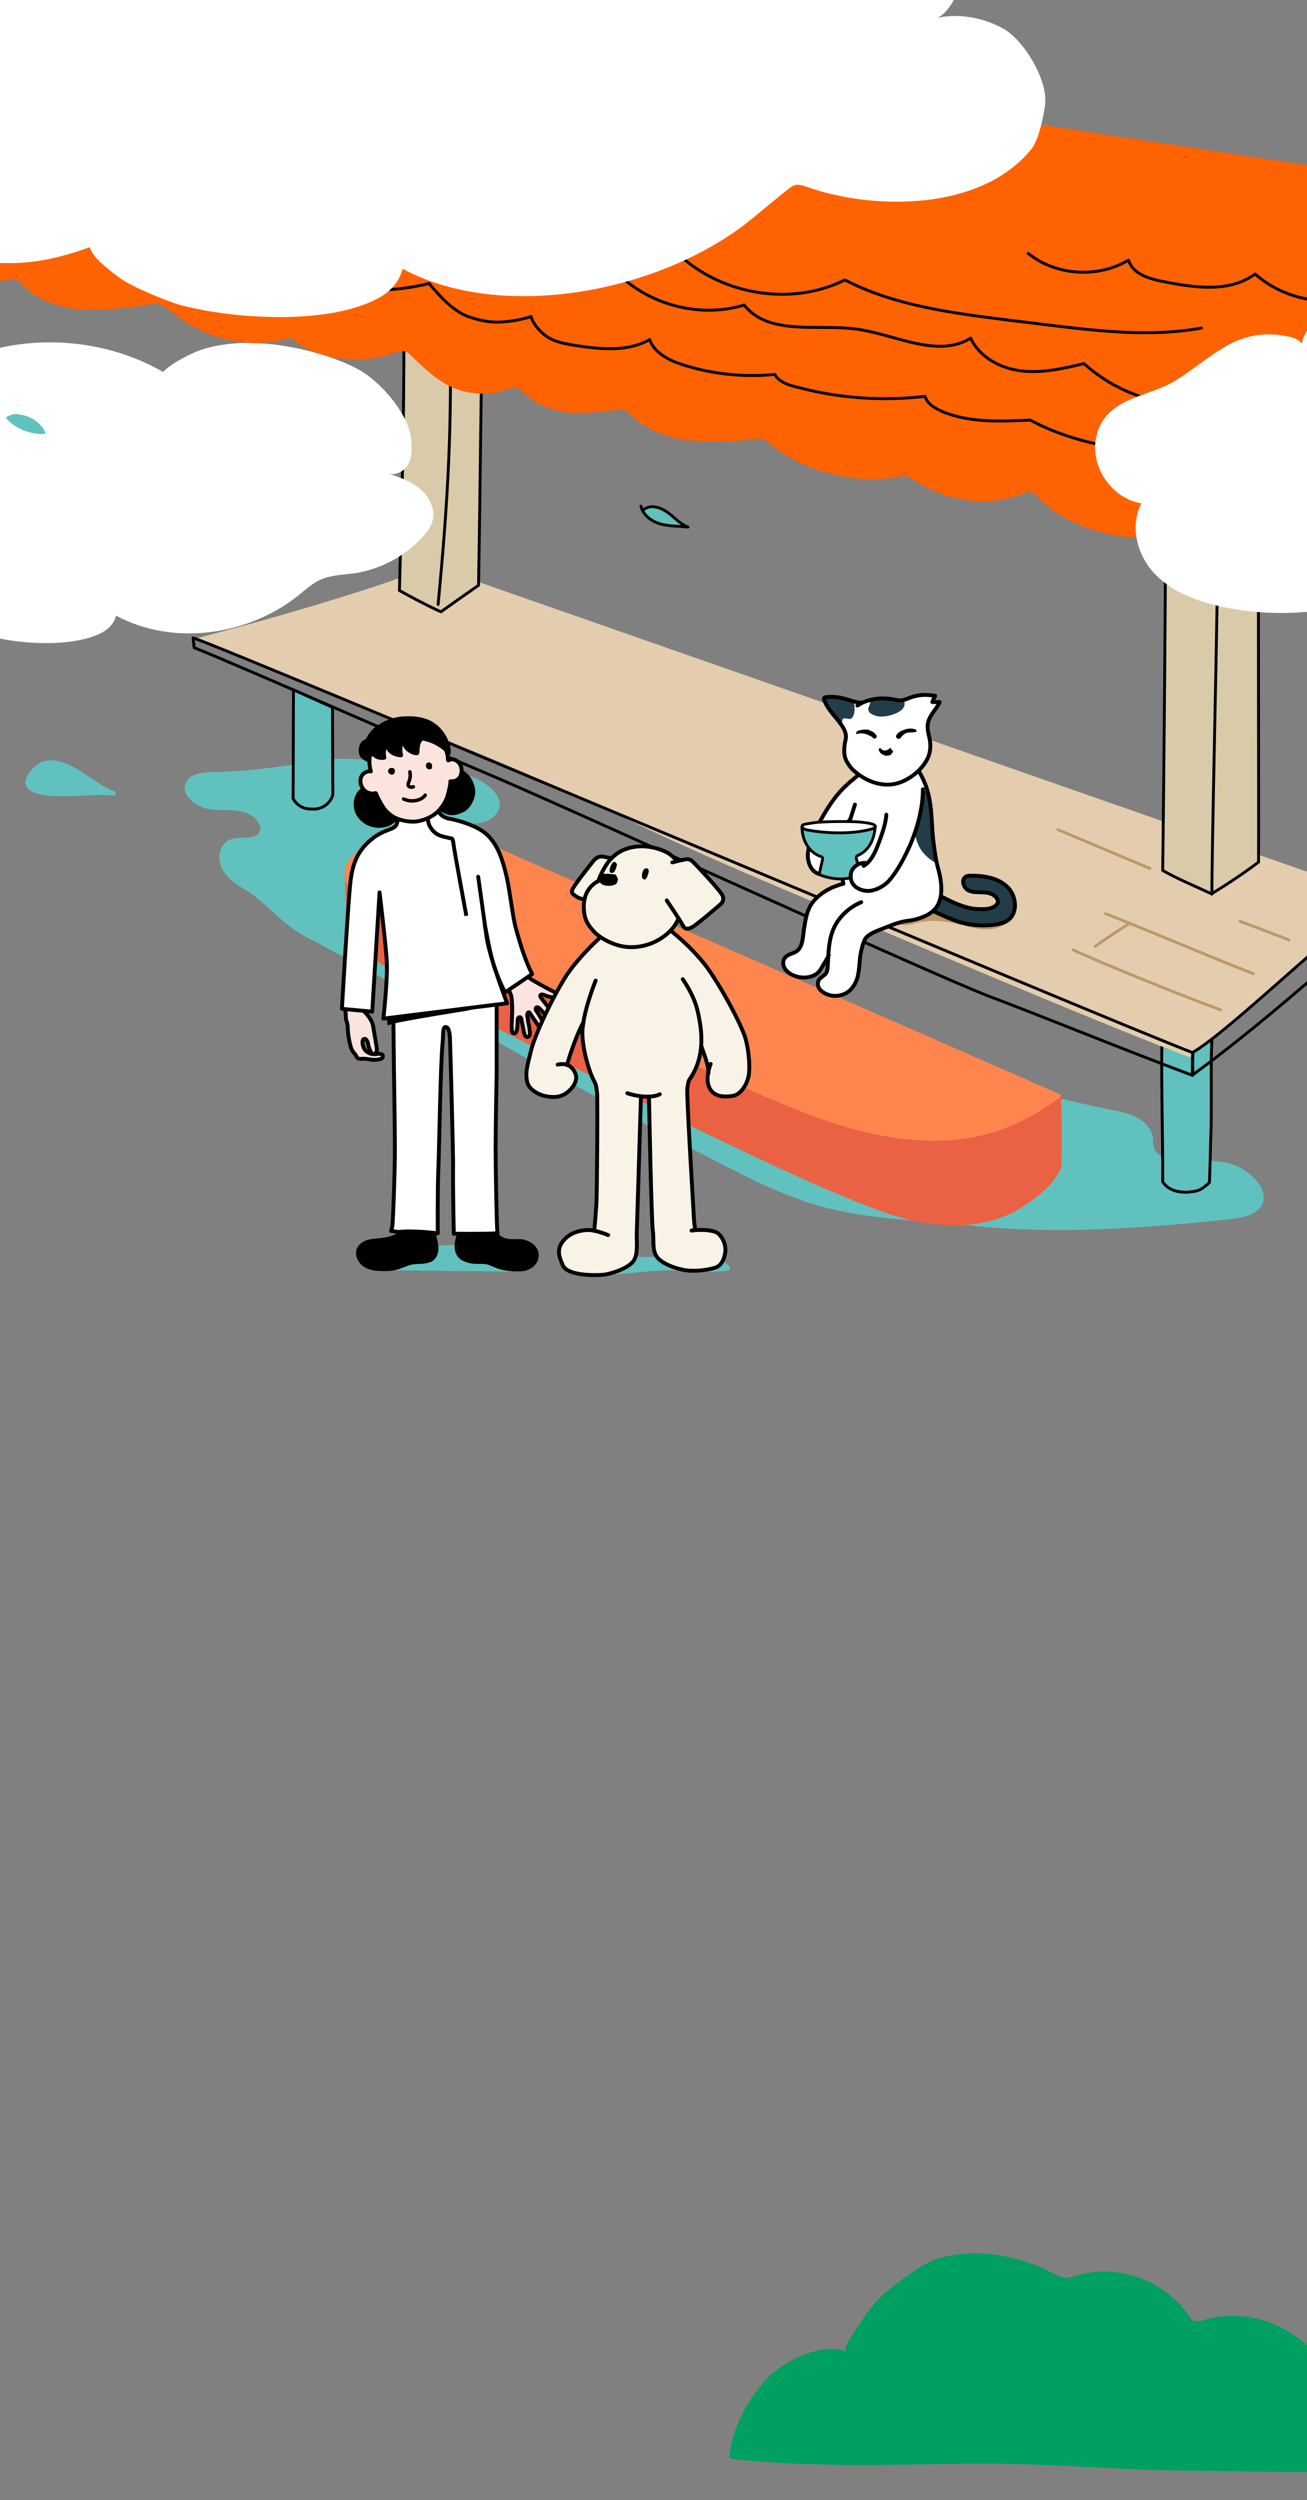 <?xml version="1.0" encoding="utf-8"?>
<!-- Generator: Adobe Illustrator 28.1.0, SVG Export Plug-In . SVG Version: 6.00 Build 0)  -->
<svg version="1.1" id="レイヤー_1" xmlns="http://www.w3.org/2000/svg" xmlns:xlink="http://www.w3.org/1999/xlink" x="0px"
	 y="0px" width="375px" height="717.2px" viewBox="0 0 375 717.2" style="enable-background:new 0 0 375 717.2;"
	 xml:space="preserve">
<rect x="0" y="0" width="375" height="717.2" fill="#808080" stroke="none"/>
<style type="text/css">
	.st0{clip-path:url(#SVGID_00000023965316252604933720000015814247334910093737_);}
	.st1{fill:#61C1BE;}
	.st2{fill:#61C1BE;stroke:#000000;stroke-width:0.829;stroke-linecap:round;stroke-linejoin:round;stroke-miterlimit:10;}
	.st3{fill:#E3CDAE;}
	.st4{fill:#D9CBAA;stroke:#000000;stroke-width:0.829;stroke-linecap:round;stroke-linejoin:round;stroke-miterlimit:10;}
	.st5{fill:none;stroke:#000000;stroke-width:0.829;stroke-linecap:round;stroke-linejoin:round;stroke-miterlimit:10;}
	.st6{fill:#FF6200;stroke:#FF6200;stroke-width:1.116;stroke-linecap:round;stroke-linejoin:round;stroke-miterlimit:10;}
	.st7{fill:none;stroke:#BD9869;stroke-width:0.829;stroke-linecap:round;stroke-linejoin:round;stroke-miterlimit:10;}
	.st8{fill:#EB6143;stroke:#EB6143;stroke-width:0.829;stroke-linecap:round;stroke-linejoin:round;stroke-miterlimit:10;}
	.st9{fill:#FF854E;stroke:#FF854E;stroke-width:0.829;stroke-linecap:round;stroke-linejoin:round;stroke-miterlimit:10;}
	.st10{clip-path:url(#SVGID_00000104706062795220696630000011904608203130355890_);fill:#00A061;}
	.st11{clip-path:url(#SVGID_00000027565692438821501830000010943565771153022338_);fill:#FFFFFF;}
	.st12{clip-path:url(#SVGID_00000054956648803252813320000013150988672966911902_);fill:#FFFFFF;}
	.st13{fill:#FBE4DE;stroke:#000000;stroke-width:1.113;stroke-linecap:round;stroke-linejoin:round;stroke-miterlimit:10;}
	.st14{stroke:#000000;stroke-width:0.845;stroke-linecap:round;stroke-linejoin:round;stroke-miterlimit:10;}
	.st15{fill:#FFFFFF;stroke:#000000;stroke-width:1.113;stroke-linecap:round;stroke-linejoin:round;stroke-miterlimit:10;}
	.st16{fill:#FFFFFF;}
	.st17{stroke:#000000;stroke-width:1.446;stroke-linecap:round;stroke-linejoin:round;stroke-miterlimit:10;}
	.st18{fill:none;stroke:#000000;stroke-width:1.113;stroke-linecap:round;stroke-linejoin:round;stroke-miterlimit:10;}
	.st19{fill:none;stroke:#000000;stroke-width:1.113;stroke-linejoin:round;stroke-miterlimit:10;}
	.st20{fill:none;stroke:#000000;stroke-width:0.99;stroke-linecap:round;stroke-linejoin:round;stroke-miterlimit:10;}
	.st21{stroke:#000000;stroke-width:1.285;stroke-linecap:round;stroke-linejoin:round;stroke-miterlimit:10;}
	.st22{fill:#F9F2E7;}
	.st23{fill:#BD9869;}
	.st24{fill:#223D48;stroke:#000000;stroke-width:1.113;stroke-linecap:round;stroke-linejoin:round;stroke-miterlimit:10;}
	.st25{fill:#223D48;}
	.st26{fill:#61C1BE;stroke:#000000;stroke-width:0.803;stroke-linecap:round;stroke-linejoin:round;stroke-miterlimit:10;}
	.st27{fill:#FFFFFF;stroke:#000000;stroke-width:0.803;stroke-linecap:round;stroke-linejoin:round;stroke-miterlimit:10;}
	.st28{stroke:#000000;stroke-width:4.740660e-03;stroke-linecap:round;stroke-linejoin:round;stroke-miterlimit:10;}
	.st29{fill:none;stroke:#000000;stroke-width:0.813;stroke-linecap:round;stroke-linejoin:round;stroke-miterlimit:10;}
	.st30{fill:#61C1BE;stroke:#61C1BE;stroke-width:1.217;stroke-linecap:round;stroke-linejoin:round;stroke-miterlimit:10;}
	.st31{fill:#61C1BE;stroke:#61C1BE;stroke-width:0.813;stroke-linecap:round;stroke-linejoin:round;stroke-miterlimit:10;}
</style>
<g>
	<defs>
		<rect id="SVGID_1_" y="18.5" width="375" height="355.1"/>
	</defs>
	<clipPath id="SVGID_00000054955508866493799040000010225300106843370395_">
		<use xlink:href="#SVGID_1_"  style="overflow:visible;"/>
	</clipPath>
	<g style="clip-path:url(#SVGID_00000054955508866493799040000010225300106843370395_);">
		<path class="st1" d="M190,264c-10.2-4.5-20.4-9-30.8-12.8c-7.1-2.6-14.4-5-20.4-9.5c-1.9-1.4-4.3-4-2.5-5.5c3.4,0,7.3-2.3,7.1-5.7
			c-0.1-1.4-0.9-2.7-1.9-3.7c-3.9-4.3-10.2-5.4-16-6.2c-11.3-1.4-24.9-4.3-36.2-2.2c-9.8,1.8-18.6,2.9-28.7,3.1
			c-2.6,0.1-5.8,0.4-7.1,2.7c-2.2,3.9,3.3,7.9,7.8,8.1c4.5,0.2,10-0.4,12.6,3.3c0.5,0.8,0.9,1.7,0.7,2.6c-0.7,3.1-5.5,1.5-8.5,2.6
			c-3,1.1-3.9,5.2-2.5,8.1c1.3,2.9,4.1,4.8,6.9,6.4c5.3,3.2,10.8,10,16.3,12.9c43.7,23.1,79.2,44.5,114,62.5
			c10.4,5.4,19.2,10.2,30.3,14c15.3,5.2,31.7,5.2,47.8,6.9c24.7,2.6,49.6,0.7,74.3-1.9c3.4-0.4,7.3-1.1,8.9-4.2
			c2.3-4.4-4.2-11.2-11-12.1c-4.9-0.6-8.2-0.6-13.1-1.3c-1.8,0.2-1.4,0.8-3.1,0.3c-1.8-0.5-3.4-1.7-3.9-3.5
			c-0.2-0.8-0.1-1.6-0.2-2.4c-0.3-2.6-2.2-4.7-4.5-5.9c-2.2-1.2-4.8-1.7-7.3-2.2c-14.8-3-29.4-6.9-44-10.8
			c-13.2-3.5-26.5-7.1-38.9-12.7c-11.5-5.2-22.2-12.2-31.6-20.6C199.6,270.1,195.8,266.6,190,264z"/>
		<path class="st2" d="M333.4,298.7c-0.3,8.6,0.3,31.6,0.2,40.3c0.8,1.3,2.2,2.2,3.6,2.6s3,0.5,4.4,0.3c0.9-0.1,1.8-0.2,2.6-0.6
			c1.1-0.5,1.9-1.3,2.8-2.1c0.2-4.2,0.3-10.9,0.4-13.3c0.3-5.1,0-20.1,0.2-24.8c0.1-1.3,0.1-2.5,0-3.8
			C343.2,295.2,337.4,296,333.4,298.7z"/>
		<path class="st3" d="M124,162.3c-17.5,7.1-50.1,16.3-68.4,21c37.7,15.6,85.9,33.1,125.4,52.2c21.9,10.6,44.5,19.9,66.9,29.3
			c32,13.4,65.1,27.6,93.4,38.5c17.3-14.2,37-32,54.4-46L124,162.3z"/>
		<g>
			<path class="st4" d="M334.5,129.3c0,34.6-0.6,98.5-0.9,120.4c4.6,2.6,9.3,4.5,14,6.7c4.8-2.9,10.1-6.5,13.5-9.1
				c0.1-15.2-0.2-106.3,0.1-126.8c-5.1-2-8.9-4.1-14-6.1C344.9,117.4,338.5,124.9,334.5,129.3z"/>
			<path class="st5" d="M349.4,130.5c0.7,20.9-1.5,97-1.7,126"/>
		</g>
		<g>
			<path class="st4" d="M115.9,93.6c0,28.7-0.5,47.1-1.3,75.8c4,2.2,7.7,4.2,11.9,6.1c3.1-2.2,6.8-4.8,10.8-7.6
				c0.6-34.5,0.5-44.3,1.2-78.8c-4.5-1.6-7.9-3.4-12.4-5.1C122.7,86.9,118.6,91.2,115.9,93.6z"/>
			<path class="st5" d="M129.1,91.8c0.6,30.7-0.5,51.1-3.4,81.6"/>
		</g>
		<path class="st6" d="M-24.5,74.6C29.9,46.9,64.2,23.9,128.2,6.4c88.7,19.8,284.1,46.2,371.1,60.6c-42.9,31-76.6,62.8-117,97
			c-3.8,2.3-16.9-0.4-21.3-1.4c-7-1.6-14.7-3.2-19.4-7.7c-1.7-1.6-2.4-3-4.6-2.5c-2.6,0.6-5.8,1.3-7.9,1.3
			c-11.6,0.2-23.7-3.8-31.6-12.1c-1.1-1.2-2.1-1.3-4.2-0.5c-9.7,3.9-21.4,2.2-30.2-3.5c-0.9-0.6-1.9-1.3-2.9-1.5
			c-1.1-0.2-2.2,0-3.3,0.2c-11.8,2.1-26.6-1.8-35.5-9.3c-1.3-1.1-1.8-1.4-2.5-1.6c-0.8-0.2-1.2-0.2-2.7,0
			c-1.7,0.3-10.8,1.3-19.9,0.2c-4.3-0.5-11.1-3-15-7.1c-0.8-0.8-1.1-1.1-2.2-1.4c-1-0.2-2.5-0.1-2.9,0c-3.3,0.7-9.5,0.8-12.4,0.7
			c-2.8-0.1-8.8-1.4-12.3-4.8c-1.5-1.5-2.4-2.2-3.6-2.3c-1.9-0.2-5.2,1.5-7.1,1.6c-10.2,0.6-15-3.4-22.8-11
			c-1.2-1.2-2.7-1.4-4.3-0.8c-9,3.3-21.5,2.6-28.5-2.9c-0.8-0.6-1.1-1.1-1.5-1.2c-1-0.2-1.3,0.2-2.1,0.4
			c-10.4,2.8-22.9-0.3-31.7-7.5c-1.2-1-2.5-2.1-3.9-2.5c-1.3-0.4-2.6-0.2-3.9,0.1c-5.8,1.1-17,1.8-21.6,1c-3.9-0.7-8.8-2.1-12.7-5.7
			c-1.5-1.4-1.9-2.1-2.9-2.4c-1.2-0.4-2.6-0.1-3.8,0.1C-9.7,81.8-19.4,78.2-24.5,74.6z"/>
		<g>
			<path class="st5" d="M106.9,49.8c10.7,12.2,29.3,16.8,44.5,11c10.2,10.3,26.7,14,40.3,9c12,14.2,34.1,18.8,50.7,10.5
				c14.1,7.3,30.2,9.4,45.9,11.4c3.8,0.5,7.6,0.9,11.4,1.4c14.9,1.8,30.2,3.7,45,1"/>
			<path class="st5" d="M295,72.7c8,6.4,20,7.2,28.8,1.9c1.1,3.9,5.7,5.3,9.6,6.1c9,1.8,19.3,3.4,26.7-2.1c8,7.1,19.9,9.6,30,6.2"/>
			<path class="st5" d="M42.8,53.7c8.7,3.8,19.9,4.7,29.2,2.7c2-0.4,4.3-0.8,4.8-0.7c1.3,0.3,2.3,2.1,4.7,4.1
				c5.8,4.8,21.9,8.7,31.8,7.3c7.7,5.8,18.5,7.1,27.3,3.2c2.6,5.9,9.2,9.3,15.7,9.8c6.5,0.5,12.9-1.5,19-3.7
				c9.1,10.6,24.8,15.2,38.2,11.1c7.1,8.9,20.9,5.4,32.2,6.9c11.2,1.5,23.2,8.5,32.8,2.6c2.5,5.5,8.6,8.7,14.6,9.4
				s12.1-0.7,17.9-2.1c14.9,13.4,34.7,14.1,51.7,10.3c12.9,6.9,33,8.4,46.9,3.8"/>
			<path class="st5" d="M28.3,62.3c4.2,2.3,9,3.3,13.8,3.4s9.5-0.7,14.2-1.7c5.1,4.7,8.3,7.8,14.1,10.1c4.6,1.9,12.3,3,17.1,1.9
				c6.4,5.1,14.5,7.1,22.7,7.1c4,0,9.5-0.9,12.9-1.8c3.1,3.7,7.2,8.3,11.8,9.7c2.4,0.8,5,1.4,7.6,1.4c3.3,0,6.7-0.6,9.9-1.6
				c0.5,2.4,3.4,5.3,5.6,6.4c2.2,1.1,4.7,1.5,7.1,1.9c7.2,1.1,15,1.9,21.3-1.7c1.2,3.6,5.2,5.8,8.8,7c8.7,2.9,18,3.9,27.1,3
				c1.3,2.4,4.4,3.2,7,3.8c11.7,3.1,24.1,3.9,36.1,2.5c0.8,2.4,3,3.5,5.3,4.5c7.8,3.1,16.5,2.7,24.9,2.3c13.5,7.3,30.7,9.8,46.1,8.7
				c2.3,2.6,7.6,6.7,11,7.6c8.7,2.5,17.8,3.8,26.8,3.6"/>
		</g>
		<g>
			<path class="st5" d="M55.4,183c0.1,0.9,0.2,1.8,0.3,2.8c10.8,4.2,70.3,30.4,82.8,35.6c19.5,8.1,129.2,58.3,145.3,64.4
				c17.2,6.5,38.8,15.4,58.4,22.7c0.1-2.3-0.1-4.3,0.1-6.5C318.3,292.9,63.3,185.2,55.4,183z"/>
			<path class="st5" d="M395.6,257.2c-18.9,15-44,39.3-53.4,44.7c0,2.9-0.1,3.6-0.1,6.5c18.5-13.4,37-30.1,53.4-44"/>
		</g>
		<g>
			<path class="st7" d="M350.2,289.7c-11.2-4.1-34.8-13.7-42.3-17.2"/>
			<path class="st7" d="M317.2,262.1c11.6,4.5,31.4,13,42.4,17.2"/>
			<path class="st7" d="M355.8,264.3c5,1.8,9.4,3.6,14,5.3"/>
			<path class="st7" d="M324.2,264.8c-2.1,1.3-6.8,4.4-10,6.7"/>
			<path class="st7" d="M303.5,238c7.3,3,19.6,8.3,26.4,11.1"/>
		</g>
		<path class="st2" d="M84.2,197.9c0,6.3-0.1,24.9-0.1,31.2c0.6,1.1,1.7,2.1,2.7,2.5c1.1,0.5,2.5,0.5,3.6,0.5
			c3.2-0.3,4.7-2.6,5.1-4.1c0-6.6-0.1-18.5-0.1-25.1L84.2,197.9z"/>
		<path class="st8" d="M231.2,318.9c12.4,4.9,25.8,8.3,39.1,7.9c12.6-0.4,23.7-4.8,33.7-12.5c0.2,4.2,0.3,14.4,0.1,20.4
			c-2.1,4.9-6,7.7-10.4,10.8c-7.3,5-16.7,6.3-25.5,5.3s-16-3.9-24.2-7.2c-32.4-13.3-82.9-39.9-94.1-45.4
			c-14.6-7.1-37.3-20.1-43.9-24.2c-2-1.2-3.4-2.5-4.7-4.6c-1.6-2.7-1.3-5.7-1.5-8.9c-0.3-3.3-0.3-6.3-0.5-9.6
			C99.3,250.9,213.2,311.8,231.2,318.9z"/>
		<path class="st9" d="M231.2,318.9c12.4,4.9,25.8,8.3,39.1,7.9c12.6-0.4,23.7-4.8,33.7-12.5l-179.2-78.5
			c-5.2,1.4-14.6,5.2-18.8,7.1c-2.7,1.2-5.5,3-6.4,5.8c-0.9,2.6,0.2,5.5,2,7.6c1.8,2,6.2,4.3,8.7,5.5
			C130.1,271.9,203.5,308.4,231.2,318.9z"/>
	</g>
</g>
<g>
	<defs>
		<rect id="SVGID_00000161601013094590223010000005241477260238918286_" x="196.8" y="644.1" width="178.2" height="73.1"/>
	</defs>
	<clipPath id="SVGID_00000133492846510592850750000010725851801773651884_">
		<use xlink:href="#SVGID_00000161601013094590223010000005241477260238918286_"  style="overflow:visible;"/>
	</clipPath>
	<path style="clip-path:url(#SVGID_00000133492846510592850750000010725851801773651884_);fill:#00A061;" d="M301.3,651.7
		c1.5,0.8,3.1,1.7,4.8,1.7c1,0,1.9-0.4,2.8-0.6c11.6-3.6,25.3,1.3,32.1,11.4c0.4,0.7,0.9,1.4,1.6,1.6c0.8,0.3,1.7,0,2.5-0.2
		c12.6-4,27.6,1.6,34.5,12.9c8.2-1.8,16.9,1.9,22.7,7.9s9.1,14.1,11.1,22.2c-14.8-0.7-29.6,0.7-44.4,0.5
		c-10.3-0.1-20.6-0.3-30.8-0.4c-20-0.3-39.9-2.2-59.9-2c-23,0.3-46.1,1.2-69-1.4c0.4-9.6,6.8-19.3,11.8-24c5-4.7,15.4-9.4,21.7-6.7
		c-1.9-0.8,7.9-13.8,9-14.9c3.5-3.4,8.2-6.8,12.3-9.4C274.5,643.6,291.2,646.4,301.3,651.7z"/>
</g>
<g>
	<defs>
		<rect id="SVGID_00000178893226541102114640000012488258702001919884_" width="305.2" height="197.9"/>
	</defs>
	<clipPath id="SVGID_00000065038374672124651000000011600359439126726553_">
		<use xlink:href="#SVGID_00000178893226541102114640000012488258702001919884_"  style="overflow:visible;"/>
	</clipPath>
	<path style="clip-path:url(#SVGID_00000065038374672124651000000011600359439126726553_);fill:#FFFFFF;" d="M-31.5,99.4
		c4.3-0.2,9.2,0.7,12.1,2.9c1.6,1.2,4,3.1,3.3,5c0-1.4,1.4-2.4,2.7-3c18.9-8.9,42.1-8,60.2,2.4c2.4-2.6,8.4-5.5,10.8-6.3
		c16.1-5.5,39.1,1.4,46.9,6.6c5.6,3.7,12.7,12,13.4,18.7c0.3,2.4,0.4,4.9-0.6,7.1c-1,2.2-3.6,3.8-5.9,3c3.2,1.1,6.6,2.3,9.2,4.5
		s4.4,5.8,3.5,9.1c-0.5,1.8-1.6,3.3-2.8,4.6c-5,5.5-11.9,9.2-19.3,10.4c-3.5,0.5-7.1,0.5-10.3,2c-2.1,1-3.9,2.6-5.7,4.1
		c-14.5,11.8-36.2,15-52.7,6.1c-0.5,2.1-2,3.7-3.9,4.8c-7.8,4.2-22.7,3.6-31.9,1.2c-2.1-0.5-8.4-3.1-10.2-4.5s-4.6-3.4-5-5.1
		c-8.6,3.1-13.4,3-21,1.9c-2.7-0.4-8.6-2.7-10.4-4.6s-4.1-5.4-3.7-7.6c-6,0.8-12.2,0.6-18.2-0.7c-5-1-10-2.8-13.5-6.4
		c-3.5-3.6-5.1-9.5-2.7-13.9c-5.8-0.9-10.1-7.2-8.9-12.9c1.7-8.1,10.2-7.7,15.8-11.3c7.3-4.6,11.7-10.3,21.3-8.5
		c1.2,0.2,2.4,0.6,3.1,1.5C-55.3,106.8-49.4,100.2-31.5,99.4z"/>
	<path style="clip-path:url(#SVGID_00000065038374672124651000000011600359439126726553_);fill:#FFFFFF;" d="M1.5-58.4
		c7.5-0.3,16.2,1.2,21.3,5c2.9,2.1,7,5.4,5.9,8.8c-0.1-2.5,2.5-4.2,4.8-5.3c33.2-15.6,74-14,105.8,4.2c4.2-4.6,14.7-9.7,18.9-11.1
		c28.2-9.7,79.1,2.5,92.9,11.6c9.9,6.5,22.3,21,23.6,32.8c0.5,4.2,0.9,8.8-1.1,12.5c-1.7,3.1-3.9,5.1-5.4,5.2c7.1-1.8,14.5,0,19.8,3
		c5.9,3.4,12.4,14.4,11.9,21.2c-0.3,3.2-1.8,10.6-4,13.3c-14.7,18.1-46,17.4-64.4,10.8c-2.6-0.9-3.5-0.8-5,0.4
		c-2.8,2.1-7.6,6.2-10.8,8.8c-25.5,20.8-71.2,29.9-100.2,14.3c-0.9,3.7-3.4,6.5-6.9,8.4c-13.7,7.5-39.8,6.3-56.1,2.2
		c-3.8-0.9-14.8-5.5-17.9-7.8s-8.2-6-8.8-9c-15.1,5.4-23.5,5.3-37,3.4c-4.7-0.6-15-4.7-18.2-8.2c-3.2-3.5-7.2-9.4-6.4-13.3
		c-10.6,1.4-21.5,1-32-1.1c-8.7-1.8-17.5-4.9-23.7-11.3c-6.2-6.4-9-16.7-4.8-24.5c-10.1-1.6-17.7-12.6-15.6-22.7
		c3-14.2,17.9-13.6,27.8-19.9c12.8-8,20.5-18.1,37.5-14.9c2,0.4,4.2,1,5.4,2.6C-40.2-45.5-29.8-57.1,1.5-58.4z"/>
</g>
<g>
	<defs>
		<rect id="SVGID_00000128459810837296414180000013026622342972050070_" x="296" y="84.5" width="79" height="106.8"/>
	</defs>
	<clipPath id="SVGID_00000015354737039563176570000016600555086878182287_">
		<use xlink:href="#SVGID_00000128459810837296414180000013026622342972050070_"  style="overflow:visible;"/>
	</clipPath>
	<path style="clip-path:url(#SVGID_00000015354737039563176570000016600555086878182287_);fill:#FFFFFF;" d="M408.9,82.6
		c6.3-0.3,13.5,1,17.8,4.2c2.4,1.8,5.8,4.5,4.9,7.3c-0.1-2.1,2.1-3.5,4-4.4c27.7-13,61.7-11.7,88.2,3.5c3.5-3.8,12.2-8.1,15.8-9.3
		c23.5-8.1,57.2,2,68.7,9.7c8.2,5.4,18.6,17.5,19.7,27.3c0.4,3.5,0.6,7.2-0.9,10.4c-1.5,3.2-5.3,5.6-8.6,4.4
		c4.7,1.6,9.6,3.4,13.4,6.6c3.8,3.3,6.4,8.5,5.1,13.3c-0.7,2.6-2.3,4.8-4.1,6.7c-7.3,8.1-17.5,13.5-28.3,15.2
		c-5.1,0.8-10.5,0.8-15.1,3c-3.1,1.5-5.7,3.9-8.3,6c-21.3,17.3-53,21.9-77.1,9c-0.8,3.1-2.9,5.4-5.7,7c-11.4,6.2-33.2,5.2-46.8,1.8
		c-3.1-0.8-12.3-4.6-14.9-6.5c-2.6-2-6.8-5-7.3-7.5c-12.6,4.5-19.6,4.4-30.8,2.8c-3.9-0.5-12.5-3.9-15.2-6.8
		c-2.6-2.9-6-7.8-5.4-11.1c-8.9,1.1-17.9,0.8-26.7-1c-7.3-1.5-14.6-4.1-19.8-9.4c-5.2-5.3-7.5-13.9-4-20.4
		c-8.4-1.3-14.8-10.5-13-18.9c2.5-11.8,14.9-11.3,23.2-16.6c10.6-6.7,17.1-15.1,31.3-12.5c1.7,0.3,3.5,0.8,4.5,2.2
		C374.2,93.3,382.8,83.7,408.9,82.6z"/>
</g>
<g>
	<g>
		<path class="st1" d="M110.7,359c-1.2,0.3-2.6,0.8-3.4,1.8c-0.8,1-0.8,2.8,0.4,3.4c0.4,0.2,1,0.2,1.4,0.2
			c12.8,0.1,25.5,0.2,38.3,0.4c1.7,0,4-0.4,4.2-2.1C152.6,353.6,114.4,358,110.7,359z"/>
		<path class="st1" d="M191.9,364.4c5.5,0,11.1,0.9,16.6,0.1c0.4-0.1,0.9-0.2,1-0.6c0.1-0.3-0.2-0.6-0.4-0.8
			c-2.1-2.2-5.5-2.3-8.5-2.4c-6-0.1-12-0.1-17.9-0.2c-6-0.1-12.1-0.1-18,1.1c-3.1,0.6-2,2.1,0.2,2.7c2.9,0.8,5.8,1.2,8.9,1.3
			C179.8,365.6,185.8,364.4,191.9,364.4z"/>
	</g>
	<g>
		<path class="st13" d="M156.1,285.4c-0.5-0.2-0.9-0.1-1,0c-0.3,0.5,0.1,0.7,0.4,1.2c1.3,1.7,2.6,3.3,3.9,5c0.2,0.2,0.4,0.5,0.4,0.8
			c0,0.5-0.5,0.7-1.1,0.6c-0.5-0.1-0.9-0.5-1.3-0.9c-0.9-0.9-1.7-1.9-2.6-2.8c-0.1-0.1-0.2-0.2-0.4-0.3c-0.2-0.1-0.3-0.1-0.5,0
			c-0.2,0.1-0.2,0.3-0.2,0.5c0,0.2,0.1,0.4,0.3,0.6c0.8,1.2,1.4,2.4,2.2,3.6c0.2,0.4,0.5,0.8,0.5,1.2s-0.4,0.9-0.8,0.8
			c-0.3-0.1-0.5-0.3-0.7-0.5c-0.7-0.9-1.3-1.8-2-2.8c-0.3-0.4-0.5-0.8-0.8-1.2c-0.3-0.4-0.4-0.9-0.8-0.8c-0.2,0.1-0.2,0.3-0.3,0.5
			c-0.1,0.4,0,0.7,0.1,1.1c0.1,0.6,0.1,1.3,0.3,1.9c0.2,0.7,0.2,1.3,0.3,2c0,0.3,0.1,0.7,0,1c-0.1,0.3-0.4,0.6-0.7,0.6
			c-0.2,0-0.4-0.1-0.5-0.3c-0.3-0.3-0.4-0.8-0.5-1.2c-0.2-1.2-0.5-2.4-0.7-3.6c0-0.2-0.1-0.5-0.4-0.6c-0.1,0-0.3,0-0.4,0.1
			c-0.1,0.1-0.2,0.2-0.2,0.4c-0.1,0.3-0.1,0.7-0.1,1.1c0,0.3-0.1,1.8-0.2,2.1s-0.2,0.6-0.4,0.8c-0.2,0.2-0.7,0.2-0.9-0.1
			c-0.2-0.3-0.2-1.9-0.2-2.2c0.1-2.5,0.3-5.1,0-7.6c-0.1-1.2-0.8-2.3-1.3-3.2c-0.5-0.9-1.2-2-1.3-2.9c-0.3-1.9,3.1-3.2,4.3-4.3
			c1.1,1.9,2.3,3.9,4.2,5.1c2.5,1.5,5,2.8,7.6,4.1c0.3,0.1,0.4,0.9-0.4,1c-0.2,0-0.7,0.1-0.9,0c-0.3,0-0.8-0.2-1.1-0.2
			C157.2,285.8,156.4,285.6,156.1,285.4z"/>
		<path class="st14" d="M143.4,354.9c1.3,0.9,2.6,1,4.1,1c1,0,1.6-0.1,2.6,0.1c1.1,0.2,2.2,0.8,3,1.6s1.2,1.9,1,3
			c-0.2,1.5-1.2,2.6-2.6,3.2s-2.6,0.5-4.2,0.5c-1.5-0.1-3.4-0.4-4.6-0.9c-0.8-0.3-1.6-0.7-2.5-1c-1.4-0.4-2.9-0.2-4.3-0.3
			c-1.5-0.1-3.3-0.8-4-1.6c-1.2-1.3-1.2-3.3-0.8-4.9c0.4-1.7,1.3-3.6,1-5.3c2.7,0.5,4.5,0.9,7.3,0.7c0.3,0,1.5-0.5,1.7-0.4
			c0.4,0.2,0.3,0.7,0.3,1.1C141.6,353,142.3,354.2,143.4,354.9z"/>
		<path class="st14" d="M113.8,354.3c-1,0.7-2.7,1-3.9,1.2c-1.3,0.2-2.7,0.2-4,0.5c-1.3,0.3-2.6,1.1-3.1,2.3
			c-0.7,1.7,0.3,3.7,1.8,4.7s3.4,1.2,5.3,1.2c1.4,0,2.5,0,3.9-0.4c1.8-0.5,3.5-1.5,5.3-1.6c1.5-0.1,2.4,0,3.8-0.4
			c1.6-0.4,2.2-1.7,2.4-2.8c0.2-1.1,0-1.9-0.2-3c-0.4-1.7-0.8-3.3-0.7-5.1c-2.6,0-4.7-0.1-7.3,0c-1,0-1.4-0.2-1.8,0.8
			C114.9,352.7,114.7,353.6,113.8,354.3z"/>
		<path class="st15" d="M142.2,353.8c-2.4,0.2-12,0.1-12,0.1s-0.3-14.3-0.2-19.6c0-4.6-0.7-30.8-0.9-36.4c-0.1-2-0.4-3.3-1.3-3.3
			c-0.9,0-0.6,3-0.8,4.4c-0.6,5.5-1,30.9-1.2,35.5c-0.3,6.4-0.2,19.3-0.2,19.3s-6.7-0.9-11.3-0.4l-2.1-0.3c0,0,0.4-1.1,0.4-1.7
			c0.2-2,0.7-14.9,0.7-21.6c0-6.7-0.3-25.1-0.3-25.1l-0.2-18.6l29.7,0.7l0,20.9c0,0-0.3,14.7-0.3,21.5s0.3,22.2,0.5,24.2l0.1,0.4
			L142.2,353.8z"/>
		<path d="M110.8,269.5c0,0,0,20.5,0.3,23.6c0.1,1.6,0.2,0.9,1.5,0.6c4.5-1.1,21-3.7,21-3.7l11.6-2.6c0,0-3.3-10.1-5.1-15
			c-1.8-4.9-4.6-7.2-4.6-7.2L110.8,269.5z"/>
		<path class="st13" d="M99.8,295.5c0.1,1.3,0.3,2.6,0.6,3.9s0.6,2.1,1.5,3c0.2,0.2,0.4,1.2,1.1,1.3c0.6,0.1,1.3,0,1.4,0
			c1.6,0.1,2,0.4,3.6,0.3c0.5,0,1.4-0.2,1.7-0.5c0.1-0.1,0.2-0.6,0.1-0.8c0-0.1-0.1-0.1-0.2-0.2c-0.6-0.4-1.5-0.1-2.3-0.1
			c-0.9,0-1.8-0.4-2.4-1c-0.6-0.7-0.9-1.6-0.9-2.5c0-0.4,0.2-0.9,0.6-0.9c0.2,0,0.4,0.1,0.5,0.3c0.5,0.5,0.5,1.3,0.7,1.9
			c0.1,0.5,0.4,1.1,0.6,1.6c0.1,0.2,0.2,0.4,0.3,0.5c0.1,0.1,0.3,0.1,0.5,0.1c0.5-0.1,0.8-0.5,0.9-1c0.1-0.5,0-0.9-0.1-1.4
			c-0.2-1.4-0.5-2.8-0.7-4.2c-0.1-0.6-0.2-1.1-0.3-1.7c-0.3-1.2-1-2.3-1.8-3.2c-0.3-0.3-0.6-0.6-0.8-1c-0.2-0.4-0.3-0.8-0.3-1.2
			c-0.1-0.9-0.1-1.7,0-2.6c-0.9,0.2-1.8,0.5-2.7,0.7c-0.4,0.1-0.9,0.2-1.3,0.3c-0.3,0.1-0.9,0.1-1.1,0.3c-0.1,0.2,0,0.8,0,1
			c0,0.5,0,0.9,0.1,1.4c0.1,0.9,0.1,1.9,0.2,2.8C99.7,293.4,99.8,294.5,99.8,295.5z"/>
		<path class="st16" d="M128.6,234.8c2.6,0.4,8.7,2.1,11.4,4.9c2.8,2.8,4.2,6.7,5.4,12c0.7,2.9,1.7,10.9,2.4,13.8
			c1.3,4.9,3,10.4,4.9,13.9l-7.8,5.3c-4-8-4.2-11.8-5.8-19.3c0.9,5.8,6.4,22.5,6.4,22.5l-35.5,4.4c0,0,1.1-10.8,1-16
			c-0.2-4.4-2.1-20.2-2.1-20.2l-2.1,34.2l-8.7-0.8c0,0,1.7-29.3,2.4-36c0.6-5.8,2.2-9.7,6.7-13.1c3-2.3,5.8-2.4,6.4-3.5
			c0.7-1.2,0.5-2.6,0.5-2.6s2,1.4,5.8,0.8c4.4-0.7,5.7-3.2,5.7-3.2S125.6,234,128.6,234.8"/>
		<path class="st17" d="M102.9,228c-0.8,1.4-0.9,3.1-0.4,4.6c0.6,1.5,1.7,2.7,3.1,3.4c1.8,0.9,4,1,5.8,0.2c1.8-0.8,3.2-2.6,3.3-4.6
			c0.1-0.8-0.1-1.6-0.2-2.4c-0.1-0.6-0.3-1.2-0.6-1.8c-0.2-0.4-0.5-0.7-0.9-1C110.4,224.2,104.8,224.9,102.9,228z"/>
		<path class="st17" d="M135.6,226.6c0.3,1.9-1.2,4.9-2.9,5.7c-2,0.9-3.5,1.2-5.4,0.1c-1.9-1.1-3.3-3.3-3.2-5.5
			C124.3,219.6,134.3,218.5,135.6,226.6z"/>
		<path class="st18" d="M128.6,234.8c-3-0.8-3-3-3-3s-1.3,2.5-5.7,3.2c-3.8,0.6-5.8-0.8-5.8-0.8s0.2,1.5-0.5,2.6
			c-0.7,1.2-3.4,1.2-6.4,3.5c-4.5,3.4-6.1,7.3-6.7,13.1c-0.7,6.6-2.4,36-2.4,36l8.7,0.8l2.1-34.2c0,0,1.9,15.7,2.1,20.2
			c0.2,5.2-1,16-1,16l35.5-4.4c0,0-5.1-13.3-5.9-19.1c-0.5-3.5-2.4-17.2-2.4-17.2"/>
		<path class="st19" d="M133.8,262.7c0,0-3.5-18.8-3.7-20.7c-0.3-1.9-0.2-1.3-1.6-1.7c-1.4-0.3-2.9-0.6-4.1-1.8
			c-1.3-1.4-1.5-2.4-1.6-3.2c-0.1-0.8-0.2-1.3-0.2-1.3"/>
		<path class="st13" d="M126,232.4c1.2-1.3,2.2-3.1,2.5-4.4c0.3-1.2,0.8-3,0.7-3.8c0-0.1,0.1-0.1,0.2-0.1c1.6,0.2,2.6-1,2.8-1.7
			c0.7-2.1-0.2-3.9-1.9-4.5c-0.7-0.2-1.5,0.1-1.6,0.2c-0.2,0.1-0.2-0.2-0.2-0.4c0-1.6-0.9-3.8-1.4-4.8c-2.3-4.6-6.3-7.7-12.7-6.4
			c-1.8,0.4-3.1,1-4.9,2.5c-2.3,1.8-3.5,5.6-3.5,9.6c0,0.7,0.1,1.7,0.4,2.6c0,0.1,0,0.1,0,0.1c-0.3-0.2-0.8,0-1.2,0.1
			c-2.7,1-2.1,4.8,0.2,5.9c0.6,0.3,1.8,0.5,2.3,0.2c0.1,0,0.1,0,0.2,0.1c0.2,0.9,1.4,2.9,2.2,4.2c1.1,1.5,2.5,2.4,3.3,2.8
			c1.9,0.9,4.6,1.3,6.4,1C122.2,235.2,124.6,234,126,232.4z"/>
		<path class="st20" d="M117.6,221.4c0.2,1,0.1,2-0.3,2.9c-0.1,0.2-0.2,0.4-0.2,0.6c0,0.2,0,0.5,0.1,0.6c0.3,0.3,0.9,0.4,1.4,0.2"/>
		<path d="M111.4,220.9c-0.1,0.3-0.1,0.6,0.1,0.8c0.1,0.1,0.2,0.3,0.3,0.3c0.3,0.2,0.6,0.3,0.9,0.2c0.3-0.1,0.5-0.4,0.6-0.7
			c0-0.1,0-0.3,0-0.4c0-0.1,0-0.3-0.1-0.4c-0.1-0.2-0.3-0.4-0.6-0.4C112,220.2,111.5,220.5,111.4,220.9z"/>
		<path d="M122.6,220.5c-0.3-0.2-0.4-0.6-0.4-0.9c0-0.1,0-0.3,0.1-0.4c0.1-0.3,0.5-0.5,0.8-0.5c0.3,0,0.7,0.3,0.8,0.6
			c0.1,0.3,0.1,0.7,0,1c0,0.1-0.1,0.2-0.2,0.3C123.4,220.8,122.9,220.7,122.6,220.5z"/>
		<path class="st20" d="M115.8,229.2c1.3,0.6,2.8,0.7,4.1,0.3c0.8-0.2,1.6-0.7,2.1-1.4"/>
		<path class="st21" d="M106.3,211c1.8-2.8,5.9-4.5,8.9-4.8c2.5-0.2,5-0.1,7.3,0.8c3.2,1.3,5.5,4.4,6.1,7.7c0.1,0.5,0.1,0.9,0,1.4
			c-0.4-1-1.2-1.7-2.1-2.2c-2.3-1.6-5.1-2.4-7.9-2.3c-2.8,0.2-5.5,1.4-8.1,2.6c-1.8,0.8-3.6,1.7-5.1,3.1c-0.2,0.2-1.1,0-1.1-0.2
			c0.1-1,0.2-2.1,0.5-3C105.1,212.9,105.7,211.9,106.3,211z"/>
		<path class="st21" d="M103.9,213.7c-0.3,0.6-0.4,1.5-0.3,2.1c0,0.2,0.1,0.5,0.2,0.7c0.2,0.4,0.5,0.7,0.9,0.9
			c0.4,0.3,0.7,0.5,1.2,0.7c-0.3-1.7,0.1-3.5,1.1-4.8c0.1-0.1,0.1-0.2,0.1-0.3c0-0.1,0-0.1-0.1-0.2c-0.2-0.3-0.6-0.4-1-0.3
			C105.1,212.6,104.3,212.9,103.9,213.7z"/>
		<path class="st21" d="M106.5,213.4c-0.3,1,0,2.2,0.8,3c0.8,0.8,1.9,1.1,2.9,0.9c-0.4-1.6,0-3.5,1.2-4.7c0.2-0.2,0.4-0.4,0.3-0.6
			c0-0.1-0.1-0.2-0.2-0.3c-0.4-0.4-0.9-0.4-1.5-0.3C108.6,211.4,107,211.7,106.5,213.4z"/>
		<path class="st21" d="M112.2,211.2c-0.4,0.2-0.9,0.5-1,0.9c-0.1,0.3-0.1,0.6-0.1,0.9c0,0.7,0.1,1.3,0.5,1.9
			c0.7,1.1,2.1,1.6,3.4,1.7c-0.5-1.7-0.1-3.7,1-5.1c0.1-0.1,0.2-0.2,0.1-0.4c0-0.1-0.1-0.1-0.1-0.2
			C114.9,210.2,113.3,210.6,112.2,211.2z"/>
		<path class="st21" d="M117.3,210.3c-0.6,0.2-1.1,0.6-1.3,1.2c-0.2,0.4-0.2,0.8-0.1,1.2c0.2,1.7,1.8,3.1,3.5,3.3c0.1,0,0.1,0,0.2,0
			c0.1-0.1,0.1-0.2,0.1-0.3c0-0.7,0.1-1.4,0.2-2.1c0.2-0.7,0.5-1.3,1.1-1.8c0.1-0.1,0.2-0.1,0.3-0.3c0.1-0.2,0-0.4-0.2-0.6
			C120.1,209.9,118.5,209.8,117.3,210.3z"/>
		<path class="st18" d="M128.6,234.8c2.6,0.4,8.7,2.1,11.4,4.9c2.8,2.8,4.2,6.7,5.4,12c0.7,2.9,1.7,10.9,2.4,13.8
			c1.3,4.9,3,10.4,4.9,13.9l-7.8,5.3c-4-8-4.2-11.8-5.8-19.3"/>
	</g>
	<g>
		<path class="st22" d="M203.3,307.8c-0.2,1.2-0.3,2.7,0.2,3.9c1.1,2.8,3.9,3.1,6.7,2.7c2.8-0.4,4.5-4.1,4.8-6.5
			c0.3-3.3-0.3-7.3-0.9-9.6c-0.7-2.7-5.1-11.6-9.9-19c-4.1-6.1-10.8-11.8-15.3-15.1l-10.9-0.1c-2.9,2.3-11.6,9.5-16,16.7
			c-3.2,5.2-8.3,15.5-9.6,20.8c-1.3,5.3-1.5,6-1.1,8.5c0.4,2.4,3.9,4,5.2,4.3c1.4,0.2,3.8,0.7,5.9-0.7c2.2-1.4,3.4-3.7,2.9-5.4
			c-0.4-1.3-1.2-2.4-2.6-2.9c0.6-2.6,3.5-10.3,4.7-12.2c-0.2,1.3-0.3,2.5-0.3,3.6c0.2,5.7,2.5,11.8,3.3,13.2
			c0.8,1.4,0.7,2.3,0.9,3.4s0,29.8-0.2,32.2c-0.1,1.2-0.3,4.5-0.6,7.5c-2.3-0.4-6.1,0.1-8.3,2.4c-2.4,2.5-1.9,4.5-0.6,7.6
			c1.2,2.8,8.7,2.9,11.3,2.7c2.6-0.2,7.4-1.9,8.9-3.9c1.5-2,0.8-5.8,1-8.2c0.1-2.4,1.2-39.1,1.2-39.1c0.7,0.1,1.5,0.1,2.3,0.1
			c0,0,0.7,35.6,1.1,38.4c0.4,2.8-0.3,5.7,1.3,7.7c1.6,2,6.1,3.6,9.2,3.8s6.9-0.5,8-1.1c1.1-0.6,2-2,2.3-4.2s-1-4.9-2.6-5.7
			c-1.4-0.6-3.9-0.8-5.9-0.6c-0.2-1.2-0.4-1.8-0.4-2.6c-0.1-2.1-2.2-36.9-1.9-38.1s0.1-1.7,0.8-2.7c2.1-3,2.9-6.2,3.2-9.3
			C201.8,301.8,203.2,305.1,203.3,307.8z"/>
		<g>
			<g>
				<path class="st18" d="M195.9,280.9c0,0,3.2,4.5,4.2,8.9c1.3,5.5,2.4,13-2.1,19.6c-0.7,1-0.5,1.5-0.8,2.7s1.8,35.4,1.9,37.4
					c0,0.9,0.2,2.2,0.4,3.3"/>
				<path class="st18" d="M180,313.6c2.2,0.8,6.8,1.6,9.3,0.3"/>
				<path class="st18" d="M186.2,314.6c0,0,0.7,35.6,1.1,38.4c0.4,2.8-0.3,5.7,1.3,7.7c1.6,2,6.1,3.6,9.2,3.8s6.9-0.5,8-1.1
					c1.1-0.6,2-2,2.3-4.2s-1-4.9-2.6-5.7c-1.7-0.8-5-0.8-7.1-0.5"/>
				<path class="st18" d="M183.9,314.5c0,0-1.1,36.7-1.2,39.1c-0.1,2.4,0.5,6.3-1,8.2c-1.5,2-6.3,3.7-8.9,3.9
					c-2.6,0.2-10,0.2-11.3-2.7c-1.4-3.1-1.8-5.1,0.6-7.6s6.6-2.9,8.8-2.3c2.2,0.6,3.6,1.2,3.6,1.2"/>
				<path class="st18" d="M201.2,300c0.6,1.9,2,5.1,2.1,7.8"/>
				<path class="st18" d="M170.9,281.3c0,0-4,9.8-3.8,15.5c0.2,5.7,2.5,11.8,3.3,13.2c0.8,1.4,0.7,2.3,0.9,3.4s0,29.8-0.2,32.2
					c-0.1,1.2-0.3,4.5-0.6,7.5"/>
			</g>
			<g>
				<path class="st18" d="M160,305.4c3-0.7,4.6,1,5.2,2.9c0.5,1.7-0.7,3.9-2.9,5.4c-2.2,1.4-4.5,1-5.9,0.7c-1.4-0.2-4.9-1.8-5.2-4.3
					c-0.4-2.4-0.2-3.2,1.1-8.5c1.3-5.3,6.4-15.6,9.6-20.8c4.4-7.2,13.1-14.5,16-16.7l10.9,0.1c4.5,3.2,11.3,8.9,15.3,15.1
					c4.9,7.4,9.3,16.3,9.9,19c0.6,2.3,1.2,6.2,0.9,9.6c-0.2,2.4-2,6.1-4.8,6.5c-2.8,0.4-5.6,0.1-6.7-2.7s0.5-6.5,0.5-6.5"/>
				<path class="st18" d="M167.4,293.3c-1.3,1.9-4.1,9.6-4.7,12.2"/>
			</g>
		</g>
		<g>
			<path class="st22" d="M175.5,246c1.3-1.3,3-2.3,5.1-2.8c3.2-0.8,6.7-0.5,10.2,1.1c1.3,0.6,2.5,1.6,3.4,2.7c0.5-0.1,1-0.3,1.5-0.4
				c1.2-0.3,2-0.5,3.1,0.6c1,1,8.2,8.6,8.5,9.8c0.3,1.2-0.1,1.8-0.9,2.5s-6.8,5.8-7.8,6.3c-0.9,0.5-2,1-2.7-0.3
				c-0.2-0.4-0.7-1.2-1.2-2c-0.9,2.4-2.9,4.3-5.3,5.8c-2.9,1.8-6.6,2.6-9.8,2.2c-3.8-0.4-7.6-2.7-9.1-4.4c-1.9-2.1-2.8-3.8-2.9-6.7
				c0-1.1,0-1.8,0.2-2.6c0,0-1.5-0.1-2.4-0.6s-1.6-0.8-1.2-2c0.4-1.2,5-6.9,5.8-7.9c0.5-0.7,1.2-1.7,2.8-1.6
				c1.4,0.1,2.4,0.5,2.4,0.5"/>
			<path d="M176,247.3c-0.2,0.1-0.3,0.2-0.4,0.4c-0.4,0.6-0.6,1.2-0.7,1.9c0,0.2,0,0.3,0,0.5c0.2,0.3,0.7,0.4,1.1,0.2
				c0.3-0.2,0.5-0.6,0.6-0.9c0.1-0.2,0.1-0.3,0.2-0.5c0.1-0.3,0.2-0.6,0.2-0.9C176.9,247.5,176.5,247.1,176,247.3z"/>
			<path d="M184.3,251.9c0.1,0.2,0.4,0.4,0.7,0.4c0.2,0,0.3-0.2,0.4-0.3c0.4-0.5,1.5-3.2-0.2-2.9C184.3,249.3,184,251.3,184.3,251.9
				z"/>
			<g>
				<path d="M176,250.8c0.2,0,0.4,0,0.6,0.1c0.2,0.1,0.3,0.4,0.4,0.6c0.1,0.3,0.3,0.5,0.3,0.8c0,0.4-0.3,0.7-0.6,0.9
					c-0.3,0.2-0.7,0.3-1.1,0.3c-1,0.1-4.4,0.1-4-1.7C171.9,250.2,174.8,250.7,176,250.8z"/>
				<path d="M175.7,254c0.5-0.1,1-0.3,1.3-0.7c0.2-0.4,0.2-0.8,0.1-1.2c0-0.2,0-0.4-0.2-0.5c-0.1-0.2-0.3-0.2-0.5-0.3
					c-1.1-0.3-4-0.7-4.3,1C171.7,254.1,174.6,254.3,175.7,254z"/>
			</g>
			<path class="st18" d="M192.9,247.4c0,0,1.7-0.5,2.9-0.7c1.2-0.3,2-0.5,3.1,0.6c1,1,8.2,8.6,8.5,9.8c0.3,1.2-0.1,1.8-0.9,2.5
				s-6.8,5.8-7.8,6.3c-0.9,0.5-2,1-2.7-0.3c-0.9-1.7-4.7-7.3-4.7-7.3"/>
			<path class="st18" d="M175.2,246.2c0,0-1-0.3-2.4-0.5c-1.5-0.1-2.2,0.9-2.8,1.6c-0.8,1-5.4,6.8-5.8,7.9c-0.4,1.2,0.4,1.4,1.2,2
				s2.2,0.8,2.2,0.8"/>
			<path class="st18" d="M176.5,252.2c0,0-3.8-0.2-5.5,0.9c-1.6,1.1-3.6,3.1-3.5,7.4c0.1,3,1,4.7,2.9,6.7c1.5,1.7,5.4,4,9.1,4.4
				c3.2,0.4,6.9-0.4,9.8-2.2c2.3-1.4,4.3-3.3,5.3-5.8"/>
			<path class="st18" d="M194.3,247c-1-1.1-2.1-2.1-3.4-2.7c-3.5-1.6-7-1.9-10.2-1.1s-5.5,2.8-7,5.3c-1.5,2.4-2,4.2-2,4.2"/>
		</g>
	</g>
</g>
<g>
	<path class="st23" d="M278,265.9c3.1,0.8,6.5,1.1,9.4-0.2c2.5-1.1,3.9-3.2,3.5-5.9c-0.5-2.7-2.9-4.9-5.6-5.1
		c-0.3,1.5,1,2.7,1.2,4.2c0.2,1.4-0.7,2.8-1.9,3.5c-1.2,0.7-2.7,0.9-4.1,0.8c-5.6-0.3-10.5-3.7-15.8-5.6c-1.4-0.5-2.8-0.9-4.2-0.7
		c-1.6,0.2-2.9,1.2-4.3,2c-3,1.7-6.4,2.7-9.9,2.9c0.7,0,2.6,1.4,3.3,1.7c1.2,0.5,2.5,0.9,3.8,1.1c2.3,0.4,6.1,1.2,8.3,0.5
		C267.4,263.4,272.2,264.3,278,265.9z"/>
	<g>
		<path class="st24" d="M252.7,258.5c3.8-1.1,7.8-0.2,11.5,1.3s7.1,3.4,10.8,4.6c3.2,1,6.6,1.3,10,0.9c1.5-0.2,3.1-0.5,4.3-1.4
			c2.9-2.2,2.3-7.1-0.4-9.6c-2.7-2.5-6.6-3.1-10.2-3.1c-0.6,0-1.1,0-1.6,0.3c-1.4,0.8-0.7,3.1,0.7,3.9c1.4,0.7,3.1,0.5,4.7,0.6
			c1.6,0.1,3.4,0.8,3.8,2.4c0.2,1.2-1.4,2.1-2.9,2.3c-1.3,0.2-3.4,0.1-4.6-0.1c-8.2-1.6-13-7.8-21.3-7.3L252.7,258.5z"/>
		<path class="st16" d="M245.3,230.9c-1.5,4.7-2.9,9-3.6,13.1c-0.5,3-0.4,6.5,0.3,9.6c-3.2,0.8-6.1,2.2-8.3,4.7
			c-2.2,2.4-2.7,5.7-3.1,8.9c-0.4,2.4-0.5,5-2.6,6.1c-0.8,0.4-1.5,0.5-2.2,1c-1.3,0.9-1.4,2.4-0.5,3.8c0.9,1.3,2.4,2,4,2.3
			c2.4,0.4,5-0.2,6.2-2.3c0.4-0.7,2-3.1,2.3-4c-0.1,1.1-0.1,2.1-0.2,3.2c-0.1,1.3-0.3,2-1,2.5c-0.5,0.4-0.9,0.7-1.4,1.2
			c-0.5,0.5-0.6,1.7-0.1,2.6c0.6,0.9,1.7,1.6,2.8,1.9c1.5,0.5,3,0.3,4.3-0.2c2.2-0.9,3.2-2.8,3.8-4.4c0.4-1.2,0.6-3,0.7-4.3
			c0.2-3.6,1.1-6.2,1.6-7.1c0.6-1.1,2.3-1.9,3.5-2.4c2.2-0.8,5.8-2.5,8.4-2.8c2.6-0.3,5.4-1.1,7.4-2.7c3.1-2.5,3.1-7.3,1.6-12.6
			c-0.7-2.6-0.9-4.6-1.3-7.6c-0.9-7.1,0.3-14.3-5.5-22l-12.3,0.4L245.3,230.9z"/>
		<path class="st16" d="M246.4,232.3c-1.4,1.3-2.9,3.4-4.4,5.6c-1.5,2.2-2.2,4.7-2.9,6.3c0.4,2.2,1.2,3.2,0.1,5.2
			c-1,1.8-3.7,2-5.3,0.9c-1.7-1.2-2.3-3.7-2.1-5.5c0.2-1.9,1.1-4.4,1.9-6c1.9-3.9,4.6-8.7,7.7-12c2.6-2.8,7.7-6.7,10.6-8.2
			L246.4,232.3z"/>
		<path class="st18" d="M239.1,244.1c0.4,2.2,1.2,3.2,0.1,5.2c-1,1.8-3.7,2-5.3,0.9c-1.7-1.2-2.3-3.7-2.1-5.5c0.2-1.9,1.1-4.4,1.9-6
			c1.9-3.9,4.6-8.7,7.7-12c2.6-2.8,7.7-6.7,10.6-8.2"/>
		<path class="st18" d="M238.8,244.8c0.7-1.4,1.5-4.4,3.2-7c0.6-1,1.3-2,2-2.9"/>
		<path class="st18" d="M237.8,274c-0.4,0.9-1.9,3.3-2.3,4c-1.2,2.1-3.9,2.7-6.2,2.3c-1.5-0.3-3.1-1-4-2.3c-0.9-1.3-0.8-2.9,0.5-3.8
			c0.7-0.5,1.4-0.6,2.2-1c2.2-1,2.3-3.7,2.6-6.1c0.5-3.3,0.9-6.5,3.1-8.9c2.2-2.4,5.1-3.9,8.3-4.7c-0.8-3.2-0.8-6.7-0.3-9.6
			c0.7-4.2,2.1-8.4,3.6-13.1"/>
		<g>
			<path class="st25" d="M265.8,226.4c-1.6,1.7-2.9,3.9-3.3,5.4c-0.9,2.8-0.3,8.9,1.7,11.9c1,1.5,2.7,3.1,4.5,3.9
				c-0.4-1.8-0.6-3.5-0.8-5.7C267.2,236.9,267.6,231.7,265.8,226.4z"/>
		</g>
		<path class="st26" d="M235.1,250.6c-0.1,0.3,0.5,0.5,0.8,0.6c3.4,1.2,7.1,1.3,10.5-0.1c0.1-0.1,0.6-0.3,0.5-0.5
			c-0.3-1-0.9-3.3-1.2-4.3c-0.1-0.4,0-0.7,0.4-0.9c3.1-1.3,4.8-4.5,5-8.3c-2-0.3-7.9-1-10.4-1.1c-3.8,0-6.9,0.2-10.6,1.1
			c0,4.6,2.6,7.7,5.4,8.6c0.6,0.2,0.6,0.5,0.5,0.9C235.8,247.3,235.2,250.1,235.1,250.6z"/>
		<path class="st27" d="M231.7,238.1c-1.2-0.2-1.9-0.8-1.4-1.4c0.2-0.3,2.2-0.5,3.3-0.7c2.9-0.4,10.9-0.4,13-0.2
			c0.9,0.1,3.5,0.3,4.3,0.9c0.8,0.6-0.3,1-1.5,1.3C243.7,239.4,236.5,239,231.7,238.1z"/>
		<g>
			<path class="st25" d="M262.1,239.2c-0.5-2.4-4.3-0.6-5.1,1c-0.5,1.1-0.6,2.3-0.6,3.5c0,1.2,0.1,2.4-0.1,3.6
				c-0.1,0.6-0.2,1.2-0.1,1.7c0.1,0.4,0.4,0.7,0.8,0.9c1.1-1.7,2-3.6,3-5.5C260.6,243.1,261.4,241.2,262.1,239.2z"/>
		</g>
		<path class="st16" d="M254.3,233.7c-0.1,2.6-1.5,6.3-2.4,8.7c-0.7,1.9-1.6,3.9-3.1,5.2c-1.5-0.3-3.2,0.4-4.1,1.8
			c-0.8,1.3-0.7,3.2,0.3,4.4c1.2,1.5,3.6,2.1,5.5,1.6c1.8-0.5,3.7-1.6,4.8-2.9c2.1-2.5,3.5-5.2,5-8.1c1.9-3.8,4.6-11,4.6-18
			L254.3,233.7z"/>
		<path class="st18" d="M264.8,226.4c0,7-2.7,14.2-4.6,18c-1.4,2.9-2.9,5.6-5,8.1c-1.1,1.3-3,2.5-4.8,2.9c-1.8,0.5-4.3-0.1-5.5-1.6
			c-1-1.2-1.1-3.1-0.3-4.4c0.8-1.3,2.5-2.1,4-1.8"/>
		<path class="st18" d="M254.3,233.7c-0.1,2.6-1.5,6.3-2.4,8.7c-0.9,2.3-2,4.7-4.1,6"/>
		<path class="st18" d="M247.1,258.8c-3.3,1.4-6.1,3.9-7.7,7.1c-1.7,3.5-1.7,7.5-1.9,11.3c-0.1,1.3-0.3,2-1,2.5
			c-0.5,0.4-0.9,0.7-1.4,1.2c-0.5,0.5-0.6,1.7-0.1,2.6c0.6,0.9,1.7,1.6,2.8,1.9c1.5,0.5,3,0.3,4.3-0.2c2.2-0.9,3.2-2.8,3.8-4.4
			c0.4-1.2,0.6-3,0.7-4.3c0.2-3.6,1.1-6.2,1.6-7.1c0.6-1.1,2.3-1.9,3.5-2.4c2.2-0.8,5.8-2.5,8.4-2.8c2.6-0.3,5.4-1.1,7.4-2.7
			c3.1-2.5,3.1-7.3,1.6-12.6c-0.7-2.6-0.9-4.6-1.3-7.6c-0.9-7.1,0.3-14.3-5.5-22"/>
		<g>
			<path class="st16" d="M247.6,201.5c-0.6,0.2-1.6,0-2.3-0.2c-1.3-0.3-2.2-0.7-3.5-1c-1.6-0.4-3.2-0.5-4.8-0.3
				c-0.4,0-0.7,0.3-0.6,0.5c0.6,2.1,2.2,3.9,3.6,5.6c1.5,1.9,3.2,3.9,2.6,6.2c-0.4,1.7-0.6,3.8,0,5.4c0.4,1,1.4,2.5,2.1,3.1
				c3.1,2.9,7.2,4.7,11.3,4.2c4.1-0.5,8.7-4,10.3-7.8c0.5-1.1,0.7-2.7,0.6-3.9c-0.1-1.9-1-3.7-0.7-5.6c0.4-2.6,2.4-4,3.4-6.3
				c-0.8,0-1.7,0-2.1,0c0.2-0.6,0.5-1.2,0.8-1.8c-2.6-0.4-4.6-0.4-7.1,0.5c-0.8,0.3-1.6,0.7-2.5,0.8c-0.8,0.1-1.7-0.1-2.5-0.3
				C253.2,200.1,250.4,200.3,247.6,201.5c-0.6,0.3-1.6,0.9-1.6,0.9"/>
			<g>
				<g>
					<path class="st25" d="M249.6,201.9c-0.2,0.7-0.7,1.3-0.4,2c0.3,0.8,1.3,1.2,2.3,1.5c2.2,0.7,8.8-0.9,8-4
						c-0.1-0.2-0.4-0.4-0.8-0.6c-0.8,0.1-1.7-0.1-2.5-0.3c-2.3-0.4-4.5-0.4-6.7,0.2c-0.2,0.1-0.3,0.2-0.4,0.3
						C249.4,201.3,249.8,201.3,249.6,201.9z"/>
				</g>
				<g>
					<path class="st25" d="M241.9,206.2c0.6-0.4,1.4,0.2,2.1,0c0.9-0.3,1.1-1.6,1.2-2.5c0-0.6,0-1.9-0.3-2.6c-1.1-0.3-1.8-0.6-3-0.9
						c-1.6-0.4-3.2-0.5-4.8-0.3c0,0,0,0,0,0c-0.4,0.2-0.5,0.5-0.4,0.8c0,0.2,0.1,0.3,0.1,0.5c0.6,1.4,1.6,2.7,2.6,4
						c0.7,0.7,1.2,1.5,1.6,1.9c0.1,0.2,0.2,0.3,0.3,0.5C241.9,207.8,241.4,206.5,241.9,206.2z"/>
				</g>
			</g>
			<g>
				<path class="st28" d="M257.1,211.4c0,0.1,0.1,0.2,0.2,0.3c0.3,0.4,0.9,0.3,1.2-0.1c0.4-0.6,0.7-0.8,1.1-1.1
					c0.4-0.3,1.1-0.4,1.6-0.4c0.4,0,0.8,0,1.3-0.1c0.1,0,0.3,0,0.4-0.1c0.1-0.1,0.1-0.4,0-0.5s-0.5-0.3-0.7-0.3
					c-1-0.2-1.9-0.1-2.9,0.3C258.3,209.7,257,210.5,257.1,211.4z"/>
				<g>
					<path d="M250.3,211.5c0.1,0.1,0.2,0.2,0.3,0.3c0.2,0.1,0.5,0.1,0.6,0c0.2-0.1,0.3-0.2,0.3-0.4c0-0.1,0-0.2,0-0.3
						c0-0.1-0.1-0.2-0.1-0.3c-0.5-0.6-1-1-1.7-1.2c-0.3-0.1-0.6-0.2-0.9-0.2c-0.2,0-0.9-0.1-1.2,0c-0.6,0.1-1.2,0.4-1.7,0.7
						c-0.2,0.1-0.2,0.3-0.3,0.4c0,0-0.1,0.1-0.1,0.1c0,0,0.1,0,0.1,0c0.3-0.1,0.6-0.1,1-0.2c1-0.1,1.9,0.1,2.8,0.6
						C249.8,211.2,250.1,211.3,250.3,211.5z"/>
					<path d="M247.7,209.3c-0.2,0-0.5,0.1-0.6,0.1c-0.2,0-0.5,0.1-0.8,0.2c-0.2,0.1-0.4,0.2-0.6,0.4c-0.1,0.1,0,0.3,0,0.4
						c0.1,0.1,0.2,0,0.3,0c0.3,0,0.7-0.2,1-0.3c0.8-0.3,1.7-0.3,2.6-0.2c-0.2-0.3-0.1-0.5-0.5-0.6
						C248.7,209.3,248,209.3,247.7,209.3z"/>
				</g>
				<g>
					<path class="st28" d="M255.1,216.7c-0.1,0-0.5,0.1-0.7,0.1c-0.3,0-0.6-0.1-0.9-0.2c-0.2-0.1-0.5-0.3-0.8-0.5
						c-0.2-0.2-0.4-0.5-0.5-0.8c0-0.1-0.1-0.2-0.1-0.3c0-0.1,0.1-0.2,0.2-0.3c0.1-0.1,0.3-0.1,0.4,0c0.1,0,0.1,0.1,0.2,0.2
						c0.1,0.1,0.2,0.2,0.3,0.2c0.1,0.1,0.4,0.2,0.7,0.2c0.2,0,0.4,0,0.6-0.1c0.3-0.1,0.8-0.1,0.9-0.1c0.2,0,0.5,0,0.6,0.1
						c0.1,0,0.1,0.1,0.2,0.2c0,0.1,0,0.2,0,0.3c0,0.1-0.2,0.3-0.3,0.4C255.8,216.4,255.5,216.6,255.1,216.7z"/>
					<path class="st28" d="M255.4,215.4c0,0,0.1-0.1,0.2-0.2c0.1-0.1,0.1-0.2,0.1-0.3c0-0.1,0-0.2-0.1-0.3c-0.1,0-0.1-0.1-0.2,0
						c0,0-0.1,0.1-0.2,0.1c-0.2,0.2-0.4,0.4-0.6,0.4c-0.1,0.1-0.2,0.2-0.4,0.2L255.4,215.4z"/>
				</g>
			</g>
			<path class="st18" d="M247.6,201.5c-0.6,0.2-1.6,0-2.3-0.2c-1.3-0.3-2.2-0.7-3.5-1c-1.6-0.4-3.2-0.5-4.8-0.3
				c-0.4,0-0.7,0.3-0.6,0.5c0.6,2.1,2.2,3.9,3.6,5.6c1.5,1.9,3.2,3.9,2.6,6.2c-0.4,1.7-0.6,3.8,0,5.4c0.4,1,1.4,2.5,2.1,3.1
				c3.1,2.9,7.2,4.7,11.3,4.2c4.1-0.5,8.7-4,10.3-7.8c0.5-1.1,0.7-2.7,0.6-3.9c-0.1-1.9-1-3.7-0.7-5.6c0.4-2.6,2.4-4,3.4-6.3
				c-0.8,0-1.7,0-2.1,0c0.2-0.6,0.5-1.2,0.8-1.8c-2.6-0.4-4.6-0.4-7.1,0.5c-0.8,0.3-1.6,0.7-2.5,0.8c-0.8,0.1-1.7-0.1-2.5-0.3
				C253.2,200.1,250.4,200.3,247.6,201.5c-0.6,0.3-1.6,0.9-1.6,0.9"/>
		</g>
	</g>
</g>
<g>
	<g>
		<path class="st1" d="M184.4,146.5c1,1.9,3,3.2,5.1,3.8c2.6,0.7,5.3,0.6,7.9,0.9c-2.2-0.8-3.8-2.7-5.7-4.1
			c-1.9-1.4-4.5-2.4-6.6-1.2C185.1,145.9,184.6,146.2,184.4,146.5z"/>
		<path class="st29" d="M183.9,145.2c0.6,2.6,3.1,4.4,5.6,5.1c2.6,0.7,5.3,0.6,7.9,0.9c-2.2-0.8-3.8-2.7-5.7-4.1
			c-1.9-1.4-4.5-2.4-6.6-1.2c-0.1,0-0.5,0.3-0.7,0.6"/>
	</g>
	<path class="st30" d="M32.6,227.6c-1.1-0.1-2.3-0.1-3.4-0.2c-5,0-26.7,2.7-20-5.8C15.7,213.3,25.7,225.2,32.6,227.6z"/>
	<path class="st31" d="M2.2,119.9c2.7,2.8,6.5,4.3,10.4,4.2c-1.5-3.1-5-4.9-8.5-4.9C3.6,119.2,2.2,119.9,2.2,119.9z"/>
</g>
</svg>
